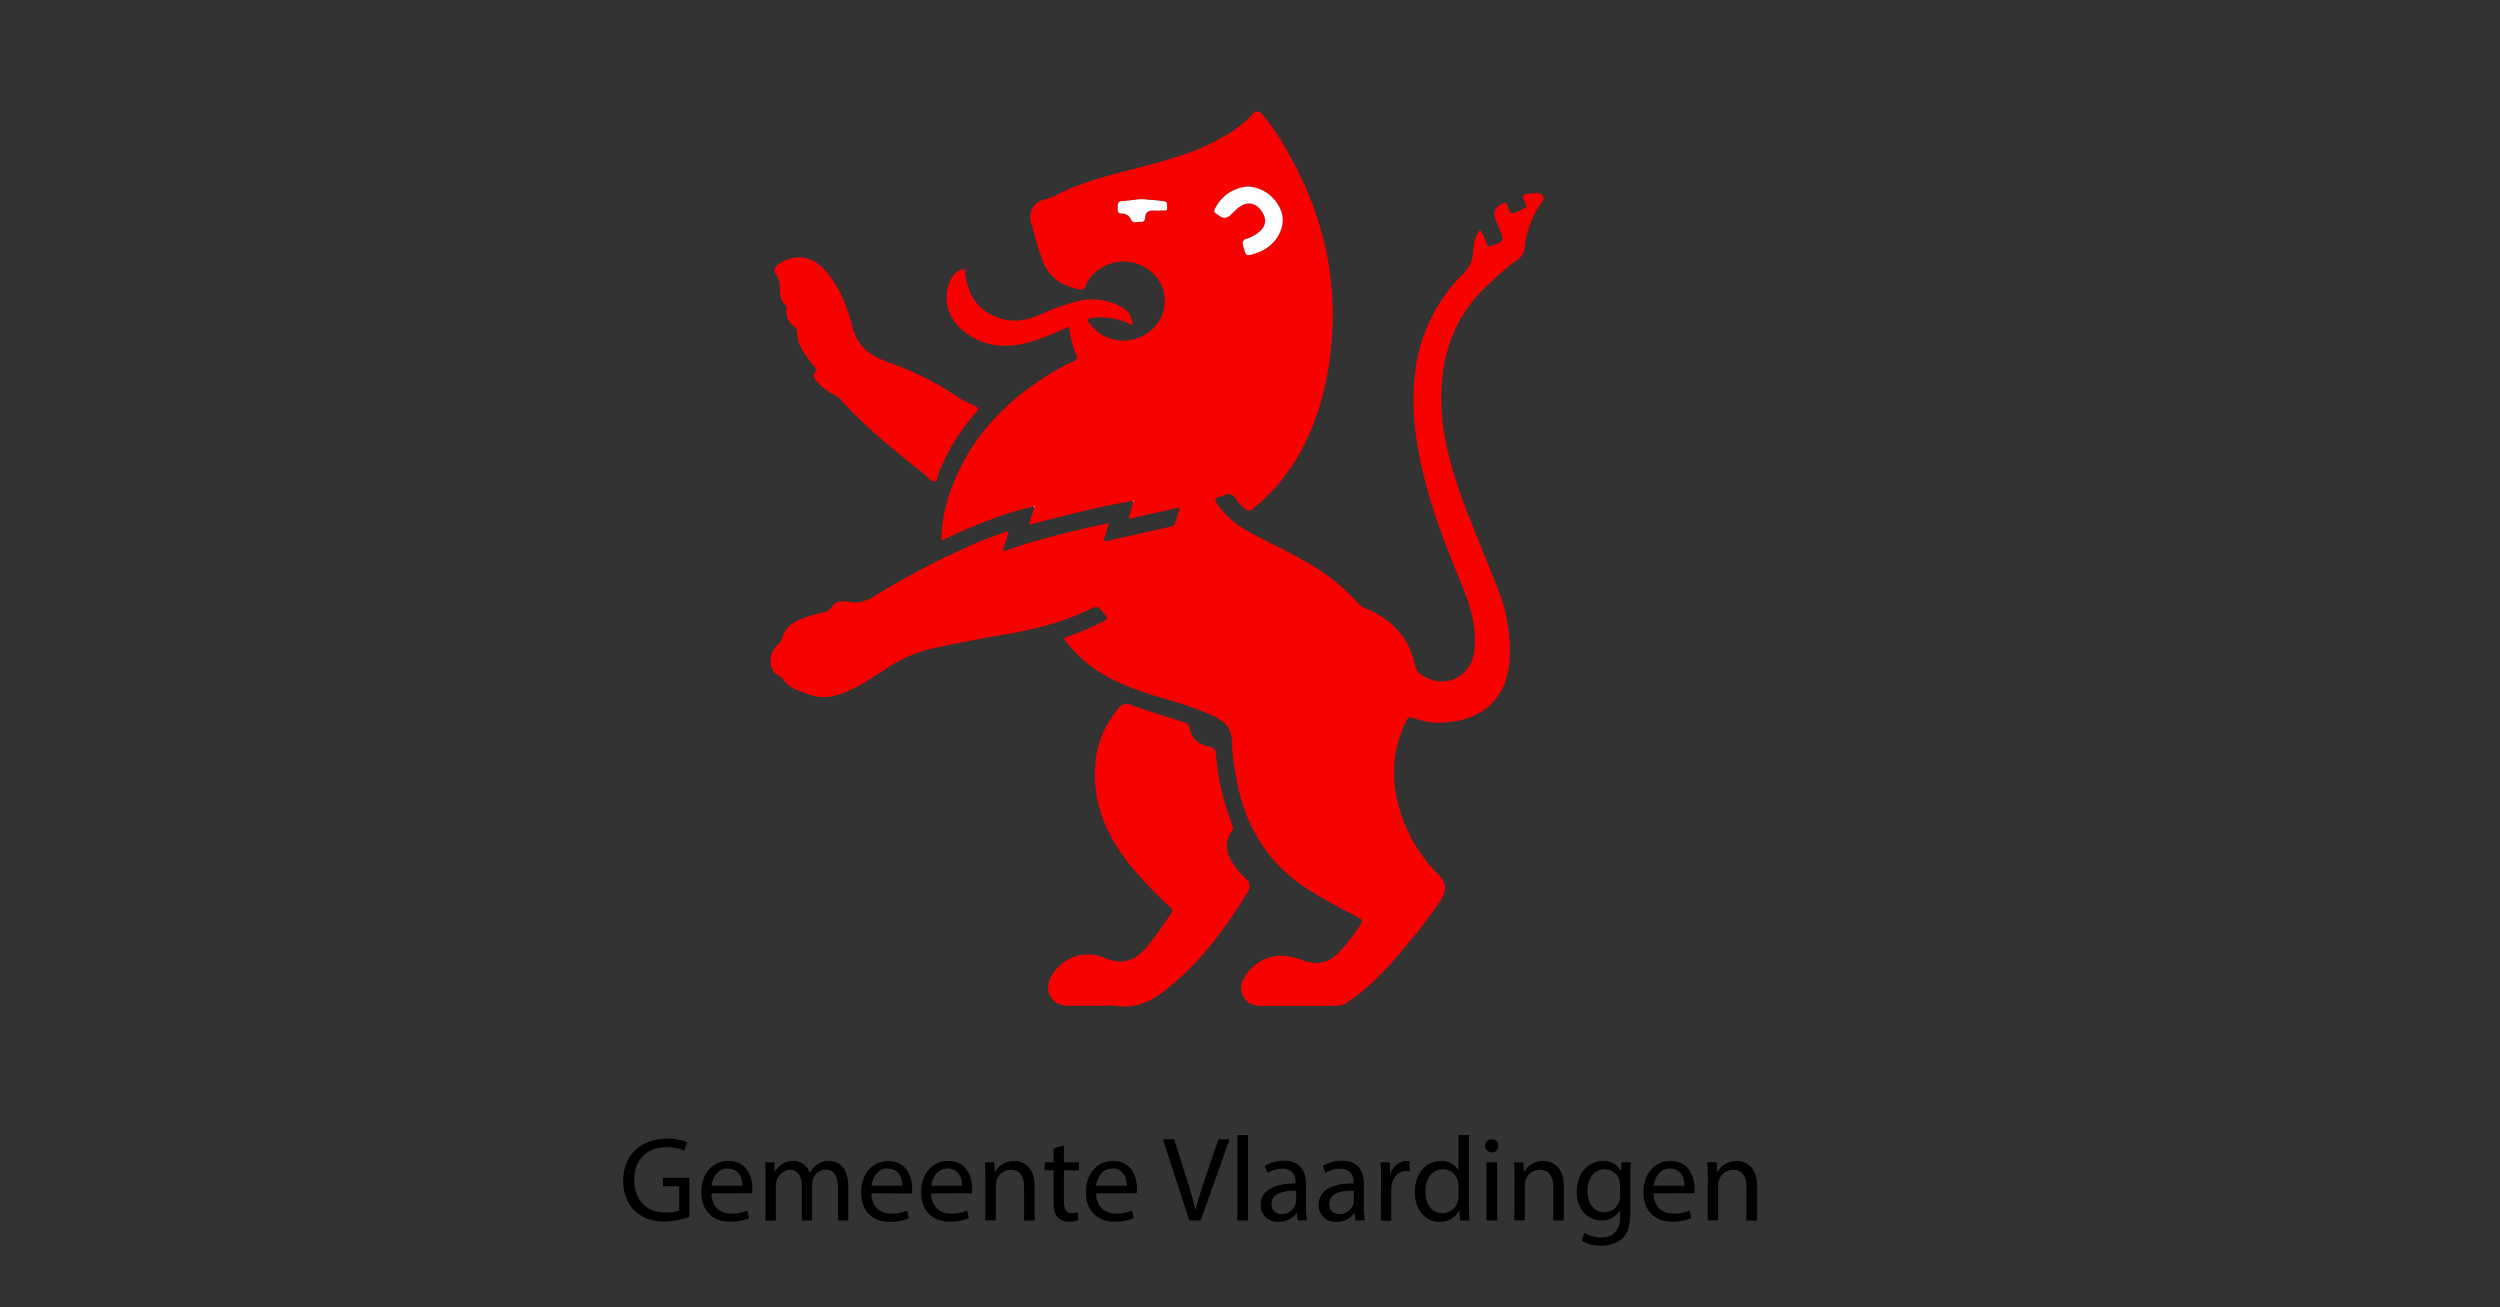 <svg xmlns="http://www.w3.org/2000/svg" viewBox="0 0 700 366">
  <rect x="0" y="0" width="700" height="366" fill="#333333" stroke="none"/>
  <defs>
    <style>
      .cls-1 {
        fill: #f80101;
      }

      .cls-2 {
        fill: #fefefe;
      }
    </style>
  </defs>
  <g id="ZonMw">
    <g>
      <path class="cls-1" d="M289.43,141.83a84.2,84.2,0,0,0-12.66,3.89,118.91,118.91,0,0,0-12,5.11c-.34.15-.67.26-1.19.48A42.86,42.86,0,0,1,266,137.84c5-14.3,14.63-24.74,27.22-32.7a58.24,58.24,0,0,1,7.44-4c.85-.37,1.22-.75.7-1.78a25.37,25.37,0,0,1-2-7.93,103.24,103.24,0,0,1-9.82,4c-6.33,2-12.47,2.19-18.25-1.63-5-3.25-7.22-8.33-5.85-13.44.67-2.44,1.85-4.55,4.66-5.14.6,7.92,4.37,12.66,11.19,14.25,3.51.82,6.85-.07,10.07-1.41a59.9,59.9,0,0,1,10.4-3.73,16.67,16.67,0,0,1,12.15,1.59,5.58,5.58,0,0,1,3.18,5.18,18.67,18.67,0,0,0-10.4-2.18c-.74.07-1.71,0-2,.59s.52,1.18.92,1.7A11.66,11.66,0,0,0,322,92.7a10.65,10.65,0,0,0,1.89-15,11.84,11.84,0,0,0-16.52-2,9.21,9.21,0,0,0-3.44,4.44c-.33,1.07-.93,1.07-1.81.89-4.78-1-8.48-3.3-10.22-8.22a71.37,71.37,0,0,1-2.48-7.89,14.32,14.32,0,0,0-.45-1.77c-1.37-3.45.19-6.6,3.85-7.41a10.79,10.79,0,0,0,2.41-.85c7.59-4,15.85-5.93,24.07-8.07,7.55-2,15.1-4,22-7.85,3.7-2,7.26-4.34,10-7.7h1.48c3.7,4.07,6.44,8.81,9.07,13.62,8,14.81,12.07,30.66,11.19,47.58-.67,12.89-3.52,25.22-10.26,36.4a54.54,54.54,0,0,1-11.89,13.55c-.92.78-1.55.74-2.33,0a14.46,14.46,0,0,1-2.41-2.55c-.92-1.63-2-1.85-3.59-1.11a2.33,2.33,0,0,1-.89.29c-1.81.26-1.59,1-.74,2.23a25.8,25.8,0,0,0,8.7,7.59c5.45,3,11.11,5.51,16.48,8.7a56.33,56.33,0,0,1,14.22,11.4,5.6,5.6,0,0,0,2.11,1.41c7.18,3,12.14,8,13.74,15.88a4.45,4.45,0,0,0,2.29,3c6.22,3.74,13.41.34,14.3-6.81.81-6.3-.86-12.22-3.19-18-4.26-10.4-8.44-20.84-11.07-31.84-2.3-9.59-3.52-19.26-2.15-29.14a46.13,46.13,0,0,1,13.44-26.92,8.47,8.47,0,0,0,2.63-5.7c.26-3.48.63-4.48,2-6.52a14.35,14.35,0,0,1,1.78,3.78c.37.85.71,1,1.63.66,3.41-1.33,3.41-1.29,2-4.66-.37-.85-.74-1.7-1.07-2.56-.93-2.22-.07-3.88,2.3-4.62,1.14-.38.85.74,1.18,1.14.41.56.33,1.82,1.11,1.67a13.89,13.89,0,0,0,4-1.78,6.24,6.24,0,0,0-.7-2.15c-.45-.92-.23-1.37.77-1.48.45,0,.86-.18,1.26-.18,1.15,0,2.52-.41,3.26.7s-.48,2-1,2.89a25.72,25.72,0,0,0-4,11.37,4.66,4.66,0,0,1-2,3.55A86.66,86.66,0,0,0,413.73,82.7c-6.66,7.45-9.66,16.29-10.11,26.14-.55,11.85,2.71,22.89,6.89,33.77,2.85,7.44,6,14.81,8.89,22.26a46.26,46.26,0,0,1,3.26,20.25c-.75,9.77-6.74,15.92-16.52,17A21,21,0,0,1,395.63,201c-1.12-.44-1.45,0-1.89.89-4.08,8.22-4.3,16.7-1.67,25.33a42.84,42.84,0,0,0,10.44,17.4c2.52,2.59,2.82,4.37.82,7.52A121.24,121.24,0,0,1,395.18,263c-5.22,6.52-10.74,12.74-17.66,17.51a5.88,5.88,0,0,1-3.59,1.11c-7,0-14.07,0-21.11,0a5,5,0,0,1-4.55-7.63,12,12,0,0,1,13.59-6,25.69,25.69,0,0,1,2.85.81c4.37,1.82,7.88.56,10.88-2.85a55.05,55.05,0,0,0,5.34-7.07c.66-1.07.48-1.48-.6-2-4.66-2.41-9.25-4.85-13.7-7.63-12-7.51-18.36-18.55-20.62-32.21a57,57,0,0,1-1.07-9.37c0-3.33-1.67-5.4-4.48-6.81-5.41-2.7-11.26-4.3-17-6-7.33-2.26-14.44-5-20.25-10.18a35.17,35.17,0,0,1-5.41-6,82.19,82.19,0,0,0,11.3-4.78c1-.48,1.07-.81.37-1.7-2.08-2.67-2-2.7-5-1.3-7.59,3.6-15.66,5.48-23.85,6.89-6.48,1.11-13,2.37-19.4,3.74a39.47,39.47,0,0,0-13.74,6.11c-4.14,2.74-8.29,5.55-13.14,7a12.62,12.62,0,0,1-8.52-.44c-2.74-1-5.14-1.67-6.74-4.3-.33-.59-1.59-.74-2.18-1.52a5.73,5.73,0,0,1,.74-7.7,4.69,4.69,0,0,0,1.48-2.26A7.08,7.08,0,0,1,222.9,174a27.28,27.28,0,0,1,5.36-2c1.74-.48,3.56-.37,4.85-2.33.89-1.37,3-1.52,4.63-1.15,2.85.63,5.19-.41,7.48-1.82a221.24,221.24,0,0,1,24.07-12.84,109.54,109.54,0,0,1,13-5.15c-.08,2-1.19,3.63-1.48,5.74,9.7-3.48,19.51-5.78,29.69-8-.44,1.48-.74,2.74-1.22,4-.37.92-.22,1.25.81,1,5.93-1.37,11.89-2.7,17.81-4a1.26,1.26,0,0,0,1.08-.86c.44-1.4.85-2.77,1.4-4.51L316,145.28c.48-1.74.89-3.26,1.29-4.78.15-.11.19-.26,0-.41,0,0-.14.12-.22.19-7.18,1.18-14.25,2.93-21.33,4.67-2.48.62-4.92,1.33-7.51,2,.07-1.85,1.18-3.29,1.29-5a.21.21,0,0,0,0-.37C289.62,141.65,289.51,141.8,289.43,141.83Zm60.1-89.6a10.85,10.85,0,0,0-9.44,6.41c-.23.55-.08.74.33,1,2.29,1.78,3,1.74,5-.33.29-.3.63-.59.92-.89,2.48-2.15,4.89-2,6.7.37,2,2.56,1.52,4.85-1.29,6.7a10.23,10.23,0,0,1-2.63,1.3c-1.18.37-1.26,1-1,2,.81,3,.74,3,3.66,2a11.13,11.13,0,0,0,1.22-.44c4.34-2,6.85-6.41,6-10.4A10.59,10.59,0,0,0,349.53,52.23Zm-28.14,3.7a11,11,0,0,0-3.48,0c-1.23.11-2.45.37-3.67.37s-1.33.78-1.26,1.74-.29,1.74,1.15,1.74a2.72,2.72,0,0,1,2.52,1.63c.63,1.37,1.85.56,2.77.71s1.19-.63,1.23-1.3c.11-1.67,1.18-1.93,2.51-1.89.82,0,1.6,0,2.41,0,.56,0,1.33.26,1.22-.81-.07-.74.26-1.59-1-1.78A35.6,35.6,0,0,0,321.39,55.93Z"/>
      <path class="cls-1" d="M308.21,281.61c-3.15,0-6.3,0-9.45,0A5.19,5.19,0,0,1,294,274.1a11.72,11.72,0,0,1,14.48-6.19l1.22.45c4.29,1.77,7.89.77,11-2.71a113.1,113.1,0,0,0,7.26-10c.74-1.08-.11-1.41-.63-1.93a114.8,114.8,0,0,1-10.81-11.36c-6.45-8.11-10.56-17-9.89-27.66a27,27,0,0,1,6.66-16.48,2.5,2.5,0,0,1,3.26-.85c4.93,1.74,9.93,3.26,14.89,4.85.77.26,1.48.52,1.63,1.52.51,3.07,2.51,4.7,5.4,5.29a2.07,2.07,0,0,1,2,2.19,69.47,69.47,0,0,0,4.6,19.88,1.61,1.61,0,0,1-.23,1.7,7.18,7.18,0,0,0-.18,8,21,21,0,0,0,4,5.07,2.93,2.93,0,0,1,.52,4.22c-5.93,9.59-12.52,18.63-21.29,25.85a.65.65,0,0,1-.15.11c-4.44,3.93-9.33,6.59-15.55,5.55A34.84,34.84,0,0,0,308.21,281.61Z"/>
      <path class="cls-1" d="M223.49,72a10,10,0,0,1,7.44,3.59c4.15,4.59,6.29,10.25,7.78,16.1a12.17,12.17,0,0,0,6.4,8.11,21.94,21.94,0,0,0,3.52,1.63,83.08,83.08,0,0,1,18.66,9.15,39.06,39.06,0,0,0,5.48,3c1.56.67,1.22,1.15.33,2.11a57.91,57.91,0,0,0-10,16.07c-.45,1.08-.7,2.89-1.33,3-1.08.26-2-1.19-2.93-1.93-8.26-6.73-16.74-13.21-23.73-21.32a3.84,3.84,0,0,0-1.37-.85,15.94,15.94,0,0,1-5.08-3.93c-.51-.63-1.18-1.55-.66-2.15,1.11-1.29,0-1.81-.56-2.63-2-2.7-4.26-5.29-4.22-9a1.84,1.84,0,0,0-.89-1.52,5,5,0,0,1-2.11-4.67c0-.37.15-.92,0-1.07-3-2.3-.82-6.37-3-9-.78-.92-.23-2,.74-2.7A11.18,11.18,0,0,1,223.49,72Z"/>
      <path class="cls-2" d="M349.53,52.23A10.54,10.54,0,0,1,359,60c.85,4-1.67,8.4-6,10.4a11.77,11.77,0,0,1-1.22.45c-2.93,1-2.89,1-3.67-2-.3-1.08-.22-1.67,1-2a11.47,11.47,0,0,0,2.63-1.29c2.82-1.86,3.26-4.15,1.3-6.71-1.82-2.37-4.22-2.51-6.7-.37-.34.3-.63.6-.93.89-2,2.08-2.7,2.11-5,.34a.76.76,0,0,1-.33-1A11,11,0,0,1,349.53,52.23Z"/>
      <path class="cls-2" d="M321.39,55.93a43.61,43.61,0,0,1,4.4.41c1.26.18.93,1,1,1.78.08,1.07-.66.77-1.22.81-.81,0-1.59.08-2.41,0-1.37,0-2.4.22-2.51,1.89,0,.66-.34,1.44-1.23,1.29s-2.14.67-2.77-.7a2.72,2.72,0,0,0-2.52-1.63c-1.48,0-1.11-.93-1.15-1.74s0-1.7,1.26-1.74,2.44-.26,3.67-.37A9.92,9.92,0,0,1,321.39,55.93Z"/>
      <path class="cls-2" d="M289.43,141.83c.08-.07.15-.18.19-.18a.21.21,0,0,1,0,.37C289.54,142,289.51,141.91,289.43,141.83Z"/>
      <path class="cls-2" d="M317.17,140.32c.07-.08.18-.19.22-.19s.15.26,0,.41Z"/>
    </g>
    <g>
      <path d="M193,340.73A21,21,0,0,1,186.1,342a11.57,11.57,0,0,1-8.44-3,11.7,11.7,0,0,1-3.15-8.46c0-6.77,4.65-11.72,12.23-11.72a14,14,0,0,1,5.63,1l-.71,2.4a11.59,11.59,0,0,0-5-1c-5.5,0-9.08,3.44-9.08,9.13s3.45,9.16,8.71,9.16a9.63,9.63,0,0,0,3.89-.6v-6.77H185.6v-2.36H193Z"/>
      <path d="M199.21,334.13c.06,4,2.61,5.66,5.56,5.66a10.66,10.66,0,0,0,4.49-.84l.5,2.12a13.08,13.08,0,0,1-5.39,1c-5,0-8-3.3-8-8.22s2.88-8.79,7.61-8.79c5.29,0,6.7,4.68,6.7,7.68a12.06,12.06,0,0,1-.1,1.38Zm8.64-2.12c0-1.89-.77-4.82-4.09-4.82-3,0-4.29,2.76-4.52,4.82Z"/>
      <path d="M214.35,329.85c0-1.68,0-3.07-.13-4.41h2.58l.13,2.62h.1a5.6,5.6,0,0,1,5.1-3,4.79,4.79,0,0,1,4.59,3.26h.07a6.59,6.59,0,0,1,1.81-2.12,5.5,5.5,0,0,1,3.58-1.14c2.14,0,5.33,1.41,5.33,7.07v9.6h-2.88v-9.23c0-3.13-1.14-5-3.52-5a3.83,3.83,0,0,0-3.49,2.7,5,5,0,0,0-.23,1.48v10.07h-2.88V332c0-2.59-1.14-4.48-3.39-4.48a4.41,4.41,0,0,0-3.88,4.42v9.83h-2.89Z"/>
      <path d="M244,334.13c.06,4,2.61,5.66,5.56,5.66A10.66,10.66,0,0,0,254,339l.5,2.12a13.08,13.08,0,0,1-5.39,1c-5,0-8-3.3-8-8.22s2.88-8.79,7.61-8.79c5.29,0,6.7,4.68,6.7,7.68a12.06,12.06,0,0,1-.1,1.38Zm8.64-2.12c0-1.89-.77-4.82-4.09-4.82-3,0-4.28,2.76-4.52,4.82Z"/>
      <path d="M260.74,334.13c.07,4,2.61,5.66,5.56,5.66a10.66,10.66,0,0,0,4.49-.84l.5,2.12a13.08,13.08,0,0,1-5.39,1c-5,0-8-3.3-8-8.22s2.89-8.79,7.61-8.79c5.29,0,6.7,4.68,6.7,7.68a12.06,12.06,0,0,1-.1,1.38Zm8.64-2.12c0-1.89-.77-4.82-4.08-4.82-3,0-4.29,2.76-4.53,4.82Z"/>
      <path d="M275.89,329.85c0-1.68,0-3.07-.14-4.41h2.62l.16,2.69h.07a6,6,0,0,1,5.36-3.06c2.25,0,5.73,1.34,5.73,6.94v9.73h-2.95v-9.4c0-2.62-1-4.81-3.75-4.81a4.19,4.19,0,0,0-3.95,3,4.09,4.09,0,0,0-.21,1.38v9.8h-2.94Z"/>
      <path d="M297.9,320.75v4.69h4.23v2.25H297.9v8.8c0,2,.57,3.16,2.22,3.16a6.46,6.46,0,0,0,1.7-.2l.14,2.23a7.37,7.37,0,0,1-2.62.4,4.06,4.06,0,0,1-3.18-1.25c-.84-.87-1.14-2.32-1.14-4.24v-8.9h-2.51v-2.25H295v-3.91Z"/>
      <path d="M306.89,334.13c.06,4,2.61,5.66,5.56,5.66a10.66,10.66,0,0,0,4.49-.84l.5,2.12a13.08,13.08,0,0,1-5.39,1c-5,0-8-3.3-8-8.22s2.88-8.79,7.61-8.79c5.29,0,6.7,4.68,6.7,7.68a12.06,12.06,0,0,1-.1,1.38Zm8.64-2.12c0-1.89-.77-4.82-4.09-4.82-3,0-4.29,2.76-4.52,4.82Z"/>
      <path d="M333,341.74,325.62,319h3.15l3.52,11.18c1,3.07,1.81,5.83,2.41,8.49h.07c.64-2.63,1.57-5.49,2.58-8.46L341.17,319h3.11l-8.07,22.7Z"/>
      <path d="M346.47,317.82h2.95v23.92h-2.95Z"/>
      <path d="M363.36,341.74l-.24-2.05H363a6,6,0,0,1-5,2.42,4.63,4.63,0,0,1-5-4.68c0-3.94,3.49-6.1,9.75-6.06V331c0-1.35-.37-3.77-3.68-3.77a8,8,0,0,0-4.22,1.21l-.67-2a10.06,10.06,0,0,1,5.32-1.44c5,0,6.17,3.4,6.17,6.67v6.1a23.1,23.1,0,0,0,.27,3.9Zm-.44-8.32c-3.22-.07-6.87.51-6.87,3.67a2.61,2.61,0,0,0,2.78,2.83,4,4,0,0,0,3.92-2.72,3.23,3.23,0,0,0,.17-.95Z"/>
      <path d="M379.51,341.74l-.24-2.05h-.1a6,6,0,0,1-4.95,2.42,4.63,4.63,0,0,1-5-4.68c0-3.94,3.48-6.1,9.75-6.06V331c0-1.35-.37-3.77-3.69-3.77a8,8,0,0,0-4.22,1.21l-.67-2a10.07,10.07,0,0,1,5.33-1.44c5,0,6.16,3.4,6.16,6.67v6.1a23.1,23.1,0,0,0,.27,3.9Zm-.44-8.32c-3.21-.07-6.87.51-6.87,3.67a2.62,2.62,0,0,0,2.79,2.83,4,4,0,0,0,3.92-2.72,3.21,3.21,0,0,0,.16-.95Z"/>
      <path d="M386.68,330.52c0-1.92,0-3.57-.13-5.08h2.58l.1,3.2h.13a4.88,4.88,0,0,1,4.49-3.57,3.07,3.07,0,0,1,.84.1V328a4.82,4.82,0,0,0-1-.1c-2.08,0-3.55,1.59-4,3.81a9.26,9.26,0,0,0-.13,1.38v8.69h-2.92Z"/>
      <path d="M411.31,317.82v19.71c0,1.45,0,3.1.14,4.21H408.8l-.13-2.83h-.07a6,6,0,0,1-5.53,3.2c-3.92,0-6.93-3.33-6.93-8.28,0-5.43,3.31-8.76,7.27-8.76a5.42,5.42,0,0,1,4.89,2.49h.07v-9.74Zm-2.94,14.25a5.24,5.24,0,0,0-.14-1.24,4.33,4.33,0,0,0-4.25-3.44c-3.05,0-4.86,2.7-4.86,6.3,0,3.3,1.61,6,4.79,6a4.42,4.42,0,0,0,4.32-3.54,5.12,5.12,0,0,0,.14-1.28Z"/>
      <path d="M419.49,320.85a1.73,1.73,0,0,1-1.87,1.82,1.76,1.76,0,0,1-1.78-1.82,1.8,1.8,0,0,1,1.84-1.85A1.75,1.75,0,0,1,419.49,320.85Zm-3.28,20.89v-16.3h3v16.3Z"/>
      <path d="M424.05,329.85c0-1.68,0-3.07-.13-4.41h2.61l.17,2.69h.07a6,6,0,0,1,5.36-3.06c2.24,0,5.73,1.34,5.73,6.94v9.73h-2.95v-9.4c0-2.62-1-4.81-3.75-4.81a4.19,4.19,0,0,0-4,3,4.37,4.37,0,0,0-.2,1.38v9.8h-2.95Z"/>
      <path d="M456.62,325.44c-.06,1.18-.13,2.49-.13,4.48v9.47c0,3.73-.74,6-2.31,7.44a8.6,8.6,0,0,1-5.9,1.95,10.45,10.45,0,0,1-5.39-1.34l.73-2.26a9.17,9.17,0,0,0,4.76,1.28c3,0,5.23-1.58,5.23-5.69V339h-.07a5.79,5.79,0,0,1-5.16,2.73c-4,0-6.9-3.44-6.9-8,0-5.52,3.58-8.65,7.3-8.65a5.38,5.38,0,0,1,5.06,2.83h.07l.13-2.46Zm-3,6.43a4.42,4.42,0,0,0-.17-1.35,4.26,4.26,0,0,0-4.12-3.13c-2.82,0-4.83,2.39-4.83,6.17,0,3.2,1.61,5.86,4.79,5.86a4.32,4.32,0,0,0,4.09-3,5.16,5.16,0,0,0,.24-1.59Z"/>
      <path d="M463,334.13c.07,4,2.61,5.66,5.56,5.66a10.63,10.63,0,0,0,4.49-.84l.5,2.12a13.08,13.08,0,0,1-5.39,1c-5,0-8-3.3-8-8.22s2.89-8.79,7.61-8.79c5.29,0,6.7,4.68,6.7,7.68a12.06,12.06,0,0,1-.1,1.38Zm8.64-2.12c0-1.89-.77-4.82-4.08-4.82-3,0-4.29,2.76-4.53,4.82Z"/>
      <path d="M478.18,329.85c0-1.68,0-3.07-.14-4.41h2.62l.16,2.69h.07a6,6,0,0,1,5.36-3.06c2.25,0,5.73,1.34,5.73,6.94v9.73h-3v-9.4c0-2.62-1-4.81-3.75-4.81a4.19,4.19,0,0,0-3.95,3,4.1,4.1,0,0,0-.2,1.38v9.8h-2.95Z"/>
    </g>
  </g>
</svg>
